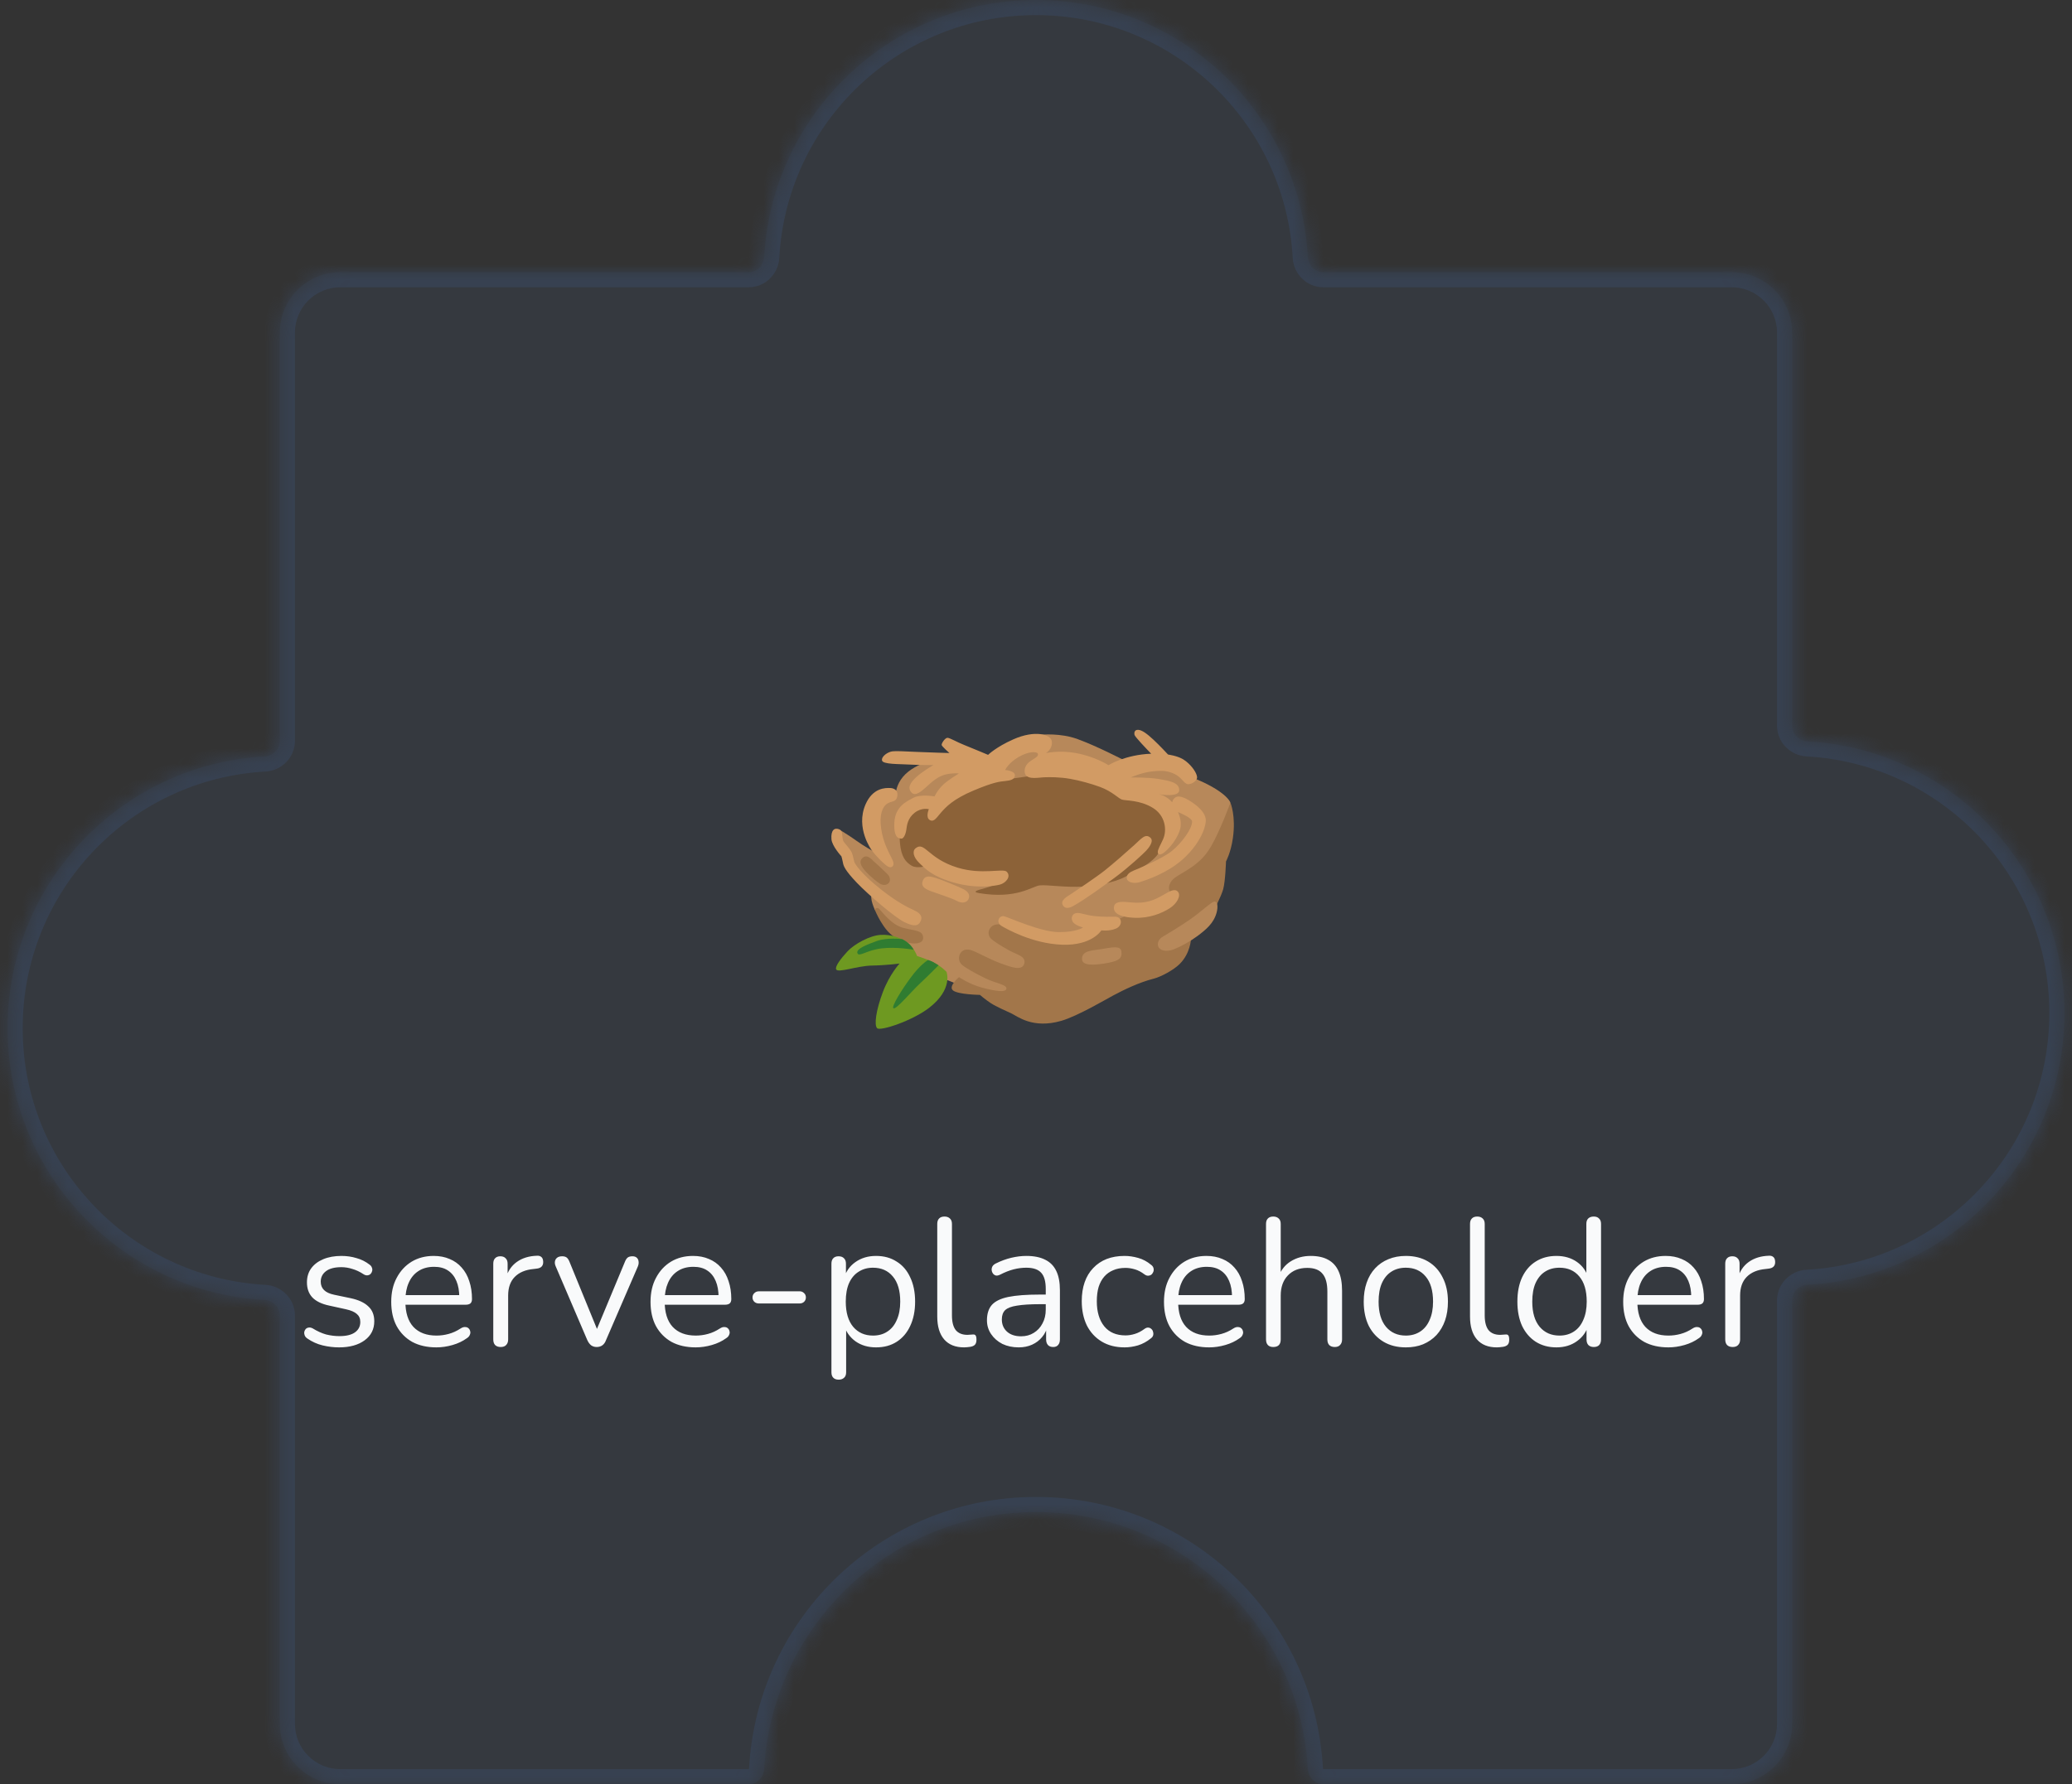 <svg width="137" height="118" viewBox="0 0 137 118" fill="none" xmlns="http://www.w3.org/2000/svg">
<rect x="0" y="0" width="137" height="118" fill="#333333" stroke="none"/>
<mask id="path-1-inside-1_673_9210" fill="white">
<path fill-rule="evenodd" clip-rule="evenodd" d="M87.5 18C86.948 18 86.503 17.552 86.473 17C85.954 7.524 78.106 0 68.5 0C58.894 0 51.046 7.524 50.527 17C50.497 17.552 50.052 18 49.5 18L22.5 18C20.291 18 18.5 19.791 18.5 22L18.5 49C18.5 49.552 18.052 49.997 17.5 50.027C8.024 50.546 0.5 58.394 0.5 68C0.5 77.606 8.024 85.454 17.5 85.973C18.052 86.003 18.5 86.448 18.5 87L18.5 114C18.5 116.209 20.291 118 22.5 118L49.5 118C50.052 118 50.497 117.552 50.527 117C51.046 107.524 58.894 100 68.5 100C78.106 100 85.954 107.524 86.473 117C86.503 117.552 86.948 118 87.5 118L114.5 118C116.709 118 118.5 116.209 118.5 114L118.5 86C118.5 85.448 118.948 85.003 119.5 84.973C128.976 84.454 136.5 76.606 136.5 67C136.5 57.394 128.976 49.546 119.5 49.027C118.948 48.997 118.5 48.552 118.5 48L118.5 22C118.5 19.791 116.709 18 114.5 18L87.5 18Z"/>
</mask>
<path fill-rule="evenodd" clip-rule="evenodd" d="M87.5 18C86.948 18 86.503 17.552 86.473 17C85.954 7.524 78.106 0 68.5 0C58.894 0 51.046 7.524 50.527 17C50.497 17.552 50.052 18 49.5 18L22.5 18C20.291 18 18.5 19.791 18.5 22L18.5 49C18.5 49.552 18.052 49.997 17.5 50.027C8.024 50.546 0.5 58.394 0.5 68C0.5 77.606 8.024 85.454 17.5 85.973C18.052 86.003 18.5 86.448 18.5 87L18.5 114C18.5 116.209 20.291 118 22.5 118L49.5 118C50.052 118 50.497 117.552 50.527 117C51.046 107.524 58.894 100 68.5 100C78.106 100 85.954 107.524 86.473 117C86.503 117.552 86.948 118 87.5 118L114.5 118C116.709 118 118.5 116.209 118.5 114L118.5 86C118.5 85.448 118.948 85.003 119.5 84.973C128.976 84.454 136.5 76.606 136.5 67C136.5 57.394 128.976 49.546 119.5 49.027C118.948 48.997 118.5 48.552 118.5 48L118.5 22C118.5 19.791 116.709 18 114.5 18L87.5 18Z" fill="#374151" fill-opacity="0.4"/>
<path d="M18.5 22L17.5 22L17.5 22L18.5 22ZM18.5 114L17.5 114V114H18.5ZM118.5 114H117.5H118.5ZM118.5 22H117.5H118.5ZM119.5 49.027L119.555 48.029L119.5 49.027ZM119.5 84.973L119.445 83.974L119.5 84.973ZM50.527 117L49.529 116.945L50.527 117ZM18.5 49L17.5 49L18.5 49ZM17.5 50.027L17.555 51.026L17.5 50.027ZM17.5 85.973L17.445 86.971L17.5 85.973ZM18.5 87L17.5 87L18.5 87ZM50.527 17L49.529 16.945L50.527 17ZM86.473 117L87.471 116.945L86.473 117ZM86.473 17L85.474 17.055L86.473 17ZM68.5 1C77.572 1 84.984 8.106 85.474 17.055L87.471 16.945C86.924 6.942 78.64 -1 68.5 -1V1ZM51.526 17.055C52.016 8.106 59.428 1 68.5 1V-1C58.36 -1 50.077 6.942 49.529 16.945L51.526 17.055ZM49.5 17L22.5 17V19L49.5 19V17ZM22.5 17C19.739 17 17.5 19.239 17.5 22H19.5C19.5 20.343 20.843 19 22.5 19V17ZM17.5 22L17.5 49L19.5 49L19.5 22L17.5 22ZM17.445 49.029C7.442 49.577 -0.5 57.86 -0.5 68H1.5C1.5 58.928 8.606 51.516 17.555 51.026L17.445 49.029ZM-0.5 68C-0.5 78.14 7.442 86.424 17.445 86.971L17.555 84.974C8.606 84.484 1.5 77.072 1.5 68H-0.5ZM17.5 87L17.5 114L19.5 114L19.5 87L17.5 87ZM17.5 114C17.5 116.761 19.739 119 22.5 119V117C20.843 117 19.5 115.657 19.5 114H17.5ZM22.5 119L49.5 119V117L22.5 117V119ZM51.526 117.055C52.016 108.106 59.428 101 68.5 101V99C58.36 99 50.077 106.942 49.529 116.945L51.526 117.055ZM68.5 101C77.572 101 84.984 108.106 85.474 117.055L87.471 116.945C86.924 106.942 78.64 99 68.5 99V101ZM87.5 119L114.5 119V117L87.5 117V119ZM114.5 119C117.261 119 119.5 116.761 119.5 114H117.5C117.5 115.657 116.157 117 114.5 117V119ZM119.5 114L119.5 86H117.5L117.5 114H119.5ZM119.555 85.971C129.558 85.424 137.5 77.14 137.5 67H135.5C135.5 76.072 128.394 83.484 119.445 83.974L119.555 85.971ZM137.5 67C137.5 56.86 129.558 48.577 119.555 48.029L119.445 50.026C128.394 50.516 135.5 57.928 135.5 67H137.5ZM119.5 48L119.5 22H117.5L117.5 48H119.5ZM119.5 22C119.5 19.239 117.261 17 114.5 17V19C116.157 19 117.5 20.343 117.5 22H119.5ZM114.5 17L87.5 17V19L114.5 19V17ZM119.555 48.029C119.533 48.028 119.516 48.019 119.506 48.008C119.501 48.003 119.5 48 119.5 48C119.5 48 119.5 48 119.5 48.001C119.5 48.001 119.5 48.001 119.5 48H117.5C117.5 49.118 118.399 49.968 119.445 50.026L119.555 48.029ZM119.5 86C119.5 85.999 119.5 85.999 119.5 85.999C119.5 86 119.5 86 119.5 86C119.5 86 119.501 85.997 119.506 85.992C119.516 85.981 119.533 85.972 119.555 85.971L119.445 83.974C118.399 84.031 117.5 84.882 117.5 86H119.5ZM49.5 119C50.618 119 51.468 118.101 51.526 117.055L49.529 116.945C49.528 116.967 49.519 116.984 49.508 116.994C49.503 116.999 49.5 117 49.5 117C49.5 117 49.5 117 49.501 117C49.501 117 49.501 117 49.5 117V119ZM17.5 49C17.5 49.001 17.5 49.001 17.5 49.001C17.5 49 17.5 49 17.5 49C17.5 49 17.499 49.003 17.494 49.008C17.484 49.019 17.467 49.028 17.445 49.029L17.555 51.026C18.601 50.968 19.5 50.118 19.5 49L17.5 49ZM17.445 86.971C17.467 86.972 17.484 86.981 17.494 86.992C17.499 86.997 17.5 87 17.5 87C17.5 87 17.5 87 17.5 86.999C17.5 86.999 17.5 86.999 17.5 87L19.5 87C19.5 85.882 18.601 85.031 17.555 84.974L17.445 86.971ZM49.529 16.945C49.528 16.967 49.519 16.984 49.508 16.994C49.503 16.999 49.5 17 49.5 17C49.5 17 49.5 17 49.501 17C49.501 17 49.501 17 49.5 17V19C50.618 19 51.468 18.101 51.526 17.055L49.529 16.945ZM85.474 117.055C85.531 118.101 86.382 119 87.5 119V117C87.499 117 87.499 117 87.499 117C87.5 117 87.5 117 87.5 117C87.5 117 87.497 116.999 87.492 116.994C87.481 116.984 87.472 116.967 87.471 116.945L85.474 117.055ZM85.474 17.055C85.531 18.101 86.382 19 87.5 19V17C87.499 17 87.499 17 87.499 17C87.5 17 87.5 17 87.5 17C87.5 17 87.497 16.999 87.492 16.994C87.481 16.984 87.472 16.967 87.471 16.945L85.474 17.055Z" fill="#374151" mask="url(#path-1-inside-1_673_9210)"/>
<path d="M22.419 89.108C22.059 89.108 21.695 89.064 21.327 88.976C20.967 88.888 20.631 88.736 20.319 88.52C20.239 88.464 20.183 88.4 20.151 88.328C20.119 88.248 20.107 88.172 20.115 88.1C20.131 88.02 20.163 87.952 20.211 87.896C20.267 87.84 20.331 87.808 20.403 87.8C20.483 87.784 20.571 87.8 20.667 87.848C20.979 88.04 21.279 88.176 21.567 88.256C21.863 88.328 22.155 88.364 22.443 88.364C22.899 88.364 23.243 88.28 23.475 88.112C23.707 87.944 23.823 87.716 23.823 87.428C23.823 87.204 23.747 87.028 23.595 86.9C23.443 86.764 23.203 86.66 22.875 86.588L21.783 86.348C21.279 86.244 20.903 86.064 20.655 85.808C20.415 85.552 20.295 85.22 20.295 84.812C20.295 84.452 20.387 84.144 20.571 83.888C20.763 83.624 21.031 83.42 21.375 83.276C21.719 83.132 22.119 83.06 22.575 83.06C22.927 83.06 23.259 83.108 23.571 83.204C23.891 83.292 24.179 83.436 24.435 83.636C24.515 83.692 24.567 83.76 24.591 83.84C24.623 83.912 24.627 83.988 24.603 84.068C24.587 84.14 24.551 84.204 24.495 84.26C24.439 84.308 24.371 84.336 24.291 84.344C24.211 84.352 24.127 84.328 24.039 84.272C23.799 84.112 23.555 83.996 23.307 83.924C23.059 83.844 22.815 83.804 22.575 83.804C22.127 83.804 21.787 83.892 21.555 84.068C21.323 84.244 21.207 84.476 21.207 84.764C21.207 84.988 21.279 85.172 21.423 85.316C21.567 85.46 21.791 85.564 22.095 85.628L23.187 85.856C23.707 85.968 24.095 86.148 24.351 86.396C24.615 86.636 24.747 86.964 24.747 87.38C24.747 87.908 24.535 88.328 24.111 88.64C23.687 88.952 23.123 89.108 22.419 89.108ZM28.856 89.108C28.24 89.108 27.708 88.988 27.26 88.748C26.82 88.5 26.476 88.152 26.228 87.704C25.988 87.256 25.868 86.72 25.868 86.096C25.868 85.488 25.988 84.96 26.228 84.512C26.468 84.056 26.796 83.7 27.212 83.444C27.636 83.188 28.124 83.06 28.676 83.06C29.068 83.06 29.42 83.128 29.732 83.264C30.044 83.392 30.308 83.58 30.524 83.828C30.748 84.076 30.916 84.376 31.028 84.728C31.148 85.08 31.208 85.476 31.208 85.916C31.208 86.044 31.172 86.14 31.1 86.204C31.028 86.26 30.924 86.288 30.788 86.288H26.612V85.652H30.56L30.368 85.808C30.368 85.376 30.304 85.012 30.176 84.716C30.048 84.412 29.86 84.18 29.612 84.02C29.372 83.86 29.068 83.78 28.7 83.78C28.292 83.78 27.944 83.876 27.656 84.068C27.376 84.252 27.164 84.512 27.02 84.848C26.876 85.176 26.804 85.56 26.804 86V86.072C26.804 86.808 26.98 87.368 27.332 87.752C27.692 88.136 28.2 88.328 28.856 88.328C29.128 88.328 29.396 88.292 29.66 88.22C29.932 88.148 30.196 88.028 30.452 87.86C30.564 87.788 30.664 87.756 30.752 87.764C30.848 87.764 30.924 87.792 30.98 87.848C31.036 87.896 31.072 87.96 31.088 88.04C31.112 88.112 31.104 88.192 31.064 88.28C31.032 88.368 30.964 88.444 30.86 88.508C30.596 88.7 30.284 88.848 29.924 88.952C29.564 89.056 29.208 89.108 28.856 89.108ZM33.107 89.084C32.947 89.084 32.823 89.04 32.735 88.952C32.655 88.864 32.615 88.74 32.615 88.58V83.576C32.615 83.416 32.655 83.296 32.735 83.216C32.815 83.128 32.931 83.084 33.083 83.084C33.235 83.084 33.351 83.128 33.431 83.216C33.519 83.296 33.563 83.416 33.563 83.576V84.548H33.443C33.571 84.076 33.815 83.712 34.175 83.456C34.535 83.2 34.979 83.064 35.507 83.048C35.627 83.04 35.723 83.068 35.795 83.132C35.867 83.188 35.907 83.288 35.915 83.432C35.923 83.568 35.891 83.676 35.819 83.756C35.747 83.836 35.635 83.884 35.483 83.9L35.291 83.924C34.747 83.972 34.327 84.148 34.031 84.452C33.743 84.748 33.599 85.156 33.599 85.676V88.58C33.599 88.74 33.555 88.864 33.467 88.952C33.387 89.04 33.267 89.084 33.107 89.084ZM39.451 89.084C39.315 89.084 39.195 89.048 39.091 88.976C38.987 88.896 38.899 88.776 38.827 88.616L36.751 83.768C36.695 83.648 36.675 83.536 36.691 83.432C36.707 83.328 36.755 83.244 36.835 83.18C36.915 83.116 37.027 83.084 37.171 83.084C37.299 83.084 37.399 83.112 37.471 83.168C37.543 83.224 37.607 83.324 37.663 83.468L39.631 88.28H39.307L41.311 83.468C41.367 83.324 41.431 83.224 41.503 83.168C41.575 83.112 41.679 83.084 41.815 83.084C41.943 83.084 42.039 83.116 42.103 83.18C42.175 83.244 42.215 83.328 42.223 83.432C42.239 83.528 42.223 83.636 42.175 83.756L40.075 88.616C40.019 88.776 39.935 88.896 39.823 88.976C39.719 89.048 39.595 89.084 39.451 89.084ZM46.001 89.108C45.385 89.108 44.853 88.988 44.405 88.748C43.965 88.5 43.621 88.152 43.373 87.704C43.133 87.256 43.013 86.72 43.013 86.096C43.013 85.488 43.133 84.96 43.373 84.512C43.613 84.056 43.941 83.7 44.357 83.444C44.781 83.188 45.269 83.06 45.821 83.06C46.213 83.06 46.565 83.128 46.877 83.264C47.189 83.392 47.453 83.58 47.669 83.828C47.893 84.076 48.061 84.376 48.173 84.728C48.293 85.08 48.353 85.476 48.353 85.916C48.353 86.044 48.317 86.14 48.245 86.204C48.173 86.26 48.069 86.288 47.933 86.288H43.757V85.652H47.705L47.513 85.808C47.513 85.376 47.449 85.012 47.321 84.716C47.193 84.412 47.005 84.18 46.757 84.02C46.517 83.86 46.213 83.78 45.845 83.78C45.437 83.78 45.089 83.876 44.801 84.068C44.521 84.252 44.309 84.512 44.165 84.848C44.021 85.176 43.949 85.56 43.949 86V86.072C43.949 86.808 44.125 87.368 44.477 87.752C44.837 88.136 45.345 88.328 46.001 88.328C46.273 88.328 46.541 88.292 46.805 88.22C47.077 88.148 47.341 88.028 47.597 87.86C47.709 87.788 47.809 87.756 47.897 87.764C47.993 87.764 48.069 87.792 48.125 87.848C48.181 87.896 48.217 87.96 48.233 88.04C48.257 88.112 48.249 88.192 48.209 88.28C48.177 88.368 48.109 88.444 48.005 88.508C47.741 88.7 47.429 88.848 47.069 88.952C46.709 89.056 46.353 89.108 46.001 89.108ZM50.177 86.204C50.057 86.204 49.957 86.168 49.877 86.096C49.797 86.016 49.757 85.92 49.757 85.808C49.757 85.688 49.797 85.592 49.877 85.52C49.957 85.44 50.057 85.4 50.177 85.4H52.877C52.989 85.4 53.085 85.44 53.165 85.52C53.245 85.592 53.285 85.688 53.285 85.808C53.285 85.92 53.245 86.016 53.165 86.096C53.085 86.168 52.989 86.204 52.877 86.204H50.177ZM55.455 91.244C55.294 91.244 55.175 91.2 55.094 91.112C55.014 91.032 54.974 90.912 54.974 90.752V83.576C54.974 83.416 55.014 83.296 55.094 83.216C55.175 83.128 55.291 83.084 55.443 83.084C55.602 83.084 55.722 83.128 55.803 83.216C55.891 83.296 55.934 83.416 55.934 83.576V84.716L55.803 84.548C55.931 84.092 56.182 83.732 56.559 83.468C56.943 83.196 57.398 83.06 57.926 83.06C58.447 83.06 58.898 83.184 59.282 83.432C59.675 83.672 59.974 84.02 60.182 84.476C60.398 84.924 60.507 85.46 60.507 86.084C60.507 86.7 60.398 87.236 60.182 87.692C59.974 88.14 59.678 88.488 59.294 88.736C58.91 88.984 58.455 89.108 57.926 89.108C57.398 89.108 56.947 88.976 56.571 88.712C56.194 88.44 55.938 88.08 55.803 87.632H55.947V90.752C55.947 90.912 55.903 91.032 55.815 91.112C55.727 91.2 55.606 91.244 55.455 91.244ZM57.722 88.328C58.09 88.328 58.407 88.24 58.67 88.064C58.943 87.888 59.151 87.632 59.294 87.296C59.447 86.96 59.523 86.556 59.523 86.084C59.523 85.356 59.358 84.8 59.031 84.416C58.711 84.032 58.275 83.84 57.722 83.84C57.362 83.84 57.047 83.928 56.775 84.104C56.502 84.272 56.291 84.524 56.139 84.86C55.995 85.188 55.922 85.596 55.922 86.084C55.922 86.804 56.087 87.36 56.414 87.752C56.742 88.136 57.178 88.328 57.722 88.328ZM63.747 89.108C63.171 89.108 62.731 88.932 62.427 88.58C62.123 88.228 61.971 87.724 61.971 87.068V80.948C61.971 80.788 62.011 80.668 62.091 80.588C62.171 80.5 62.291 80.456 62.451 80.456C62.603 80.456 62.723 80.5 62.811 80.588C62.899 80.668 62.943 80.788 62.943 80.948V86.996C62.943 87.428 63.027 87.752 63.195 87.968C63.371 88.176 63.627 88.28 63.963 88.28C64.035 88.28 64.099 88.276 64.155 88.268C64.211 88.26 64.267 88.256 64.323 88.256C64.411 88.248 64.471 88.268 64.503 88.316C64.543 88.364 64.563 88.46 64.563 88.604C64.563 88.748 64.531 88.856 64.467 88.928C64.403 89 64.299 89.048 64.155 89.072C64.091 89.08 64.023 89.088 63.951 89.096C63.879 89.104 63.811 89.108 63.747 89.108ZM67.357 89.108C66.957 89.108 66.597 89.032 66.277 88.88C65.965 88.72 65.717 88.504 65.533 88.232C65.349 87.96 65.257 87.656 65.257 87.32C65.257 86.888 65.365 86.548 65.581 86.3C65.805 86.052 66.169 85.876 66.673 85.772C67.185 85.668 67.881 85.616 68.761 85.616H69.301V86.252H68.773C68.125 86.252 67.613 86.284 67.237 86.348C66.869 86.404 66.609 86.504 66.457 86.648C66.313 86.792 66.241 86.996 66.241 87.26C66.241 87.588 66.353 87.856 66.577 88.064C66.809 88.272 67.121 88.376 67.513 88.376C67.833 88.376 68.113 88.3 68.353 88.148C68.601 87.996 68.793 87.788 68.929 87.524C69.073 87.26 69.145 86.956 69.145 86.612V85.244C69.145 84.748 69.045 84.392 68.845 84.176C68.645 83.952 68.317 83.84 67.861 83.84C67.581 83.84 67.301 83.876 67.021 83.948C66.741 84.02 66.445 84.136 66.133 84.296C66.021 84.352 65.925 84.372 65.845 84.356C65.765 84.332 65.701 84.288 65.653 84.224C65.605 84.16 65.577 84.088 65.569 84.008C65.561 83.92 65.577 83.836 65.617 83.756C65.665 83.676 65.737 83.612 65.833 83.564C66.185 83.388 66.533 83.26 66.877 83.18C67.221 83.1 67.549 83.06 67.861 83.06C68.365 83.06 68.781 83.144 69.109 83.312C69.437 83.472 69.681 83.72 69.841 84.056C70.001 84.384 70.081 84.808 70.081 85.328V88.58C70.081 88.74 70.041 88.864 69.961 88.952C69.889 89.04 69.781 89.084 69.637 89.084C69.485 89.084 69.369 89.04 69.289 88.952C69.209 88.864 69.169 88.74 69.169 88.58V87.644H69.277C69.213 87.948 69.089 88.208 68.905 88.424C68.729 88.64 68.509 88.808 68.245 88.928C67.981 89.048 67.685 89.108 67.357 89.108ZM74.357 89.108C73.773 89.108 73.269 88.98 72.845 88.724C72.421 88.468 72.093 88.112 71.861 87.656C71.637 87.192 71.525 86.656 71.525 86.048C71.525 85.584 71.589 85.168 71.717 84.8C71.845 84.432 72.033 84.12 72.281 83.864C72.529 83.6 72.825 83.4 73.169 83.264C73.521 83.128 73.917 83.06 74.357 83.06C74.645 83.06 74.945 83.104 75.257 83.192C75.569 83.28 75.853 83.432 76.109 83.648C76.189 83.704 76.241 83.772 76.265 83.852C76.289 83.932 76.289 84.012 76.265 84.092C76.241 84.164 76.201 84.228 76.145 84.284C76.089 84.332 76.017 84.36 75.929 84.368C75.849 84.376 75.765 84.348 75.677 84.284C75.469 84.124 75.257 84.012 75.041 83.948C74.825 83.884 74.617 83.852 74.417 83.852C74.105 83.852 73.833 83.904 73.601 84.008C73.369 84.104 73.173 84.244 73.013 84.428C72.853 84.612 72.729 84.84 72.641 85.112C72.561 85.384 72.521 85.7 72.521 86.06C72.521 86.756 72.685 87.308 73.013 87.716C73.341 88.116 73.809 88.316 74.417 88.316C74.617 88.316 74.821 88.284 75.029 88.22C75.245 88.156 75.461 88.044 75.677 87.884C75.765 87.82 75.849 87.792 75.929 87.8C76.009 87.808 76.077 87.84 76.133 87.896C76.189 87.944 76.225 88.008 76.241 88.088C76.265 88.168 76.265 88.248 76.241 88.328C76.217 88.4 76.165 88.464 76.085 88.52C75.829 88.728 75.549 88.88 75.245 88.976C74.941 89.064 74.645 89.108 74.357 89.108ZM79.95 89.108C79.334 89.108 78.802 88.988 78.354 88.748C77.914 88.5 77.57 88.152 77.322 87.704C77.082 87.256 76.962 86.72 76.962 86.096C76.962 85.488 77.082 84.96 77.322 84.512C77.562 84.056 77.89 83.7 78.306 83.444C78.73 83.188 79.218 83.06 79.77 83.06C80.162 83.06 80.514 83.128 80.826 83.264C81.138 83.392 81.402 83.58 81.618 83.828C81.842 84.076 82.01 84.376 82.122 84.728C82.242 85.08 82.302 85.476 82.302 85.916C82.302 86.044 82.266 86.14 82.194 86.204C82.122 86.26 82.018 86.288 81.882 86.288H77.706V85.652H81.654L81.462 85.808C81.462 85.376 81.398 85.012 81.27 84.716C81.142 84.412 80.954 84.18 80.706 84.02C80.466 83.86 80.162 83.78 79.794 83.78C79.386 83.78 79.038 83.876 78.75 84.068C78.47 84.252 78.258 84.512 78.114 84.848C77.97 85.176 77.898 85.56 77.898 86V86.072C77.898 86.808 78.074 87.368 78.426 87.752C78.786 88.136 79.294 88.328 79.95 88.328C80.222 88.328 80.49 88.292 80.754 88.22C81.026 88.148 81.29 88.028 81.546 87.86C81.658 87.788 81.758 87.756 81.846 87.764C81.942 87.764 82.018 87.792 82.074 87.848C82.13 87.896 82.166 87.96 82.182 88.04C82.206 88.112 82.198 88.192 82.158 88.28C82.126 88.368 82.058 88.444 81.954 88.508C81.69 88.7 81.378 88.848 81.018 88.952C80.658 89.056 80.302 89.108 79.95 89.108ZM84.189 89.084C84.029 89.084 83.909 89.04 83.829 88.952C83.749 88.864 83.709 88.74 83.709 88.58V80.948C83.709 80.788 83.749 80.668 83.829 80.588C83.909 80.5 84.029 80.456 84.189 80.456C84.341 80.456 84.461 80.5 84.549 80.588C84.637 80.668 84.681 80.788 84.681 80.948V84.464H84.525C84.693 84 84.965 83.652 85.341 83.42C85.725 83.18 86.165 83.06 86.661 83.06C87.125 83.06 87.509 83.144 87.813 83.312C88.125 83.48 88.357 83.736 88.509 84.08C88.661 84.416 88.737 84.844 88.737 85.364V88.58C88.737 88.74 88.693 88.864 88.605 88.952C88.525 89.04 88.409 89.084 88.257 89.084C88.097 89.084 87.973 89.04 87.885 88.952C87.805 88.864 87.765 88.74 87.765 88.58V85.424C87.765 84.88 87.657 84.484 87.441 84.236C87.233 83.98 86.897 83.852 86.433 83.852C85.897 83.852 85.469 84.02 85.149 84.356C84.837 84.684 84.681 85.124 84.681 85.676V88.58C84.681 88.916 84.517 89.084 84.189 89.084ZM92.953 89.108C92.385 89.108 91.893 88.984 91.477 88.736C91.061 88.488 90.737 88.14 90.505 87.692C90.281 87.236 90.169 86.7 90.169 86.084C90.169 85.62 90.233 85.204 90.361 84.836C90.489 84.46 90.677 84.14 90.925 83.876C91.173 83.612 91.465 83.412 91.801 83.276C92.145 83.132 92.529 83.06 92.953 83.06C93.521 83.06 94.013 83.184 94.429 83.432C94.845 83.68 95.165 84.032 95.389 84.488C95.621 84.936 95.737 85.468 95.737 86.084C95.737 86.548 95.673 86.964 95.545 87.332C95.417 87.7 95.229 88.02 94.981 88.292C94.733 88.556 94.437 88.76 94.093 88.904C93.757 89.04 93.377 89.108 92.953 89.108ZM92.953 88.328C93.313 88.328 93.629 88.24 93.901 88.064C94.173 87.888 94.381 87.632 94.525 87.296C94.677 86.96 94.753 86.556 94.753 86.084C94.753 85.356 94.589 84.8 94.261 84.416C93.941 84.032 93.505 83.84 92.953 83.84C92.585 83.84 92.265 83.928 91.993 84.104C91.729 84.272 91.521 84.524 91.369 84.86C91.225 85.188 91.153 85.596 91.153 86.084C91.153 86.804 91.317 87.36 91.645 87.752C91.973 88.136 92.409 88.328 92.953 88.328ZM98.973 89.108C98.397 89.108 97.957 88.932 97.653 88.58C97.349 88.228 97.197 87.724 97.197 87.068V80.948C97.197 80.788 97.237 80.668 97.317 80.588C97.397 80.5 97.517 80.456 97.677 80.456C97.829 80.456 97.949 80.5 98.037 80.588C98.125 80.668 98.169 80.788 98.169 80.948V86.996C98.169 87.428 98.253 87.752 98.421 87.968C98.597 88.176 98.853 88.28 99.189 88.28C99.261 88.28 99.325 88.276 99.381 88.268C99.437 88.26 99.493 88.256 99.549 88.256C99.637 88.248 99.697 88.268 99.729 88.316C99.769 88.364 99.789 88.46 99.789 88.604C99.789 88.748 99.757 88.856 99.693 88.928C99.629 89 99.525 89.048 99.381 89.072C99.317 89.08 99.249 89.088 99.177 89.096C99.105 89.104 99.037 89.108 98.973 89.108ZM102.909 89.108C102.389 89.108 101.933 88.984 101.541 88.736C101.157 88.488 100.857 88.14 100.641 87.692C100.433 87.236 100.329 86.7 100.329 86.084C100.329 85.46 100.433 84.924 100.641 84.476C100.857 84.02 101.157 83.672 101.541 83.432C101.933 83.184 102.389 83.06 102.909 83.06C103.437 83.06 103.889 83.192 104.265 83.456C104.641 83.72 104.893 84.076 105.021 84.524H104.889V80.948C104.889 80.788 104.929 80.668 105.009 80.588C105.097 80.5 105.221 80.456 105.381 80.456C105.533 80.456 105.649 80.5 105.729 80.588C105.817 80.668 105.861 80.788 105.861 80.948V88.58C105.861 88.74 105.821 88.864 105.741 88.952C105.661 89.04 105.541 89.084 105.381 89.084C105.229 89.084 105.109 89.04 105.021 88.952C104.941 88.864 104.901 88.74 104.901 88.58V87.44L105.033 87.608C104.905 88.064 104.649 88.428 104.265 88.7C103.889 88.972 103.437 89.108 102.909 89.108ZM103.113 88.328C103.473 88.328 103.789 88.24 104.061 88.064C104.333 87.888 104.541 87.632 104.685 87.296C104.837 86.96 104.913 86.556 104.913 86.084C104.913 85.356 104.749 84.8 104.421 84.416C104.101 84.032 103.665 83.84 103.113 83.84C102.745 83.84 102.425 83.928 102.153 84.104C101.889 84.272 101.681 84.524 101.529 84.86C101.385 85.188 101.313 85.596 101.313 86.084C101.313 86.804 101.477 87.36 101.805 87.752C102.133 88.136 102.569 88.328 103.113 88.328ZM110.313 89.108C109.697 89.108 109.165 88.988 108.717 88.748C108.277 88.5 107.933 88.152 107.685 87.704C107.445 87.256 107.325 86.72 107.325 86.096C107.325 85.488 107.445 84.96 107.685 84.512C107.925 84.056 108.253 83.7 108.669 83.444C109.093 83.188 109.581 83.06 110.133 83.06C110.525 83.06 110.877 83.128 111.189 83.264C111.501 83.392 111.765 83.58 111.981 83.828C112.205 84.076 112.373 84.376 112.485 84.728C112.605 85.08 112.665 85.476 112.665 85.916C112.665 86.044 112.629 86.14 112.557 86.204C112.485 86.26 112.381 86.288 112.245 86.288H108.069V85.652H112.017L111.825 85.808C111.825 85.376 111.761 85.012 111.633 84.716C111.505 84.412 111.317 84.18 111.069 84.02C110.829 83.86 110.525 83.78 110.157 83.78C109.749 83.78 109.401 83.876 109.113 84.068C108.833 84.252 108.621 84.512 108.477 84.848C108.333 85.176 108.261 85.56 108.261 86V86.072C108.261 86.808 108.437 87.368 108.789 87.752C109.149 88.136 109.657 88.328 110.313 88.328C110.585 88.328 110.853 88.292 111.117 88.22C111.389 88.148 111.653 88.028 111.909 87.86C112.021 87.788 112.121 87.756 112.209 87.764C112.305 87.764 112.381 87.792 112.437 87.848C112.493 87.896 112.529 87.96 112.545 88.04C112.569 88.112 112.561 88.192 112.521 88.28C112.489 88.368 112.421 88.444 112.317 88.508C112.053 88.7 111.741 88.848 111.381 88.952C111.021 89.056 110.665 89.108 110.313 89.108ZM114.564 89.084C114.404 89.084 114.28 89.04 114.192 88.952C114.112 88.864 114.072 88.74 114.072 88.58V83.576C114.072 83.416 114.112 83.296 114.192 83.216C114.272 83.128 114.388 83.084 114.54 83.084C114.692 83.084 114.808 83.128 114.888 83.216C114.976 83.296 115.02 83.416 115.02 83.576V84.548H114.9C115.028 84.076 115.272 83.712 115.632 83.456C115.992 83.2 116.436 83.064 116.964 83.048C117.084 83.04 117.18 83.068 117.252 83.132C117.324 83.188 117.364 83.288 117.372 83.432C117.38 83.568 117.348 83.676 117.276 83.756C117.204 83.836 117.092 83.884 116.94 83.9L116.748 83.924C116.204 83.972 115.784 84.148 115.488 84.452C115.2 84.748 115.056 85.156 115.056 85.676V88.58C115.056 88.74 115.012 88.864 114.924 88.952C114.844 89.04 114.724 89.084 114.564 89.084Z" fill="#F9FAFB"/>
<g clip-path="url(#clip0_673_9210)">
<path d="M62.22 64.65L60.214 63.6L59.387 61.655L57.84 60.166C57.84 60.166 57.692 59.835 57.635 59.577C57.587 59.354 57.587 58.866 57.587 58.866L56.178 57.228L55.69 56.066L55.438 54.83C55.438 54.83 56.127 55.239 56.615 55.594C57.103 55.948 57.716 56.287 57.716 56.287L57.913 54.651L58.4 52.715L59.26 52.278C59.26 52.278 59.343 51.704 59.866 51.199C60.389 50.694 61.078 50.475 61.078 50.475L63.891 50.307L66.299 50.121L68.657 48.605C68.657 48.605 69.701 48.469 70.797 48.74C71.893 49.012 74.586 50.407 74.586 50.407L78.256 50.626L79.066 51.518C79.066 51.518 79.998 51.882 80.682 52.378C81.303 52.827 81.358 53.098 81.358 53.098L80.7 56.202L78.14 60.177L74.813 61.587L67.378 64.808L66.726 65.923L63.904 65.332L62.22 64.65Z" fill="#B7885A"/>
<path d="M61.323 57.254C61.323 57.254 60.656 57.477 60.279 57.254C59.886 57.022 59.595 56.674 59.507 55.78C59.396 54.629 59.816 53.772 59.816 53.772L60.89 53.098L61.817 53.266L64.156 51.477H67.019L68.198 51.309L71.44 51.14L75.988 52.446L77.567 54.34L76.998 56.11L76.598 56.425C76.598 56.425 76.366 56.893 75.393 57.434C74.877 57.72 74.408 57.983 74.408 57.983C74.408 57.983 73.498 58.505 71.657 58.632C70.493 58.713 69.233 58.499 68.741 58.556C68.242 58.612 67.229 59.481 64.751 59.068C63.677 58.888 66.516 58.632 65.466 58.326C64.418 58.022 61.323 57.254 61.323 57.254Z" fill="#8C6238"/>
<path d="M77.513 59.135C77.513 59.135 77.182 58.93 77.327 58.516C77.471 58.103 77.771 57.989 78.42 57.589C79.068 57.186 79.61 56.773 80.065 55.992C80.678 54.94 81.354 53.085 81.354 53.085C81.354 53.085 81.732 53.949 81.516 55.443C81.378 56.399 81.063 56.97 81.063 56.97C81.063 56.97 81.021 58.289 80.877 58.805C80.733 59.321 80.216 60.29 80.216 60.29L78.744 62.115C78.744 62.115 78.718 63.036 78.002 63.751C77.593 64.16 76.745 64.608 76.29 64.722C75.327 64.965 74.323 65.451 73.579 65.849C73.155 66.074 71.261 67.196 70.178 67.511C68.277 68.062 67.277 67.212 66.855 67.013C66.636 66.91 65.866 66.579 65.494 66.332C65.123 66.085 64.792 65.796 64.792 65.796C64.792 65.796 63.37 65.777 63.018 65.507C62.668 65.238 63.41 64.622 63.41 64.622C63.41 64.622 64.09 65.096 64.956 65.324C65.823 65.551 66.503 65.654 66.544 65.385C66.586 65.116 65.842 65.035 65.162 64.705C64.482 64.374 63.821 64.002 63.596 63.797C63.368 63.591 63.368 63.261 63.493 63.055C63.617 62.85 63.865 62.705 64.298 62.869C64.731 63.033 65.475 63.46 66.175 63.716C66.855 63.963 67.577 64.232 67.721 63.736C67.866 63.239 67.227 63.138 66.711 62.85C66.194 62.561 65.7 62.252 65.514 62.067C65.328 61.881 65.287 61.531 65.556 61.283C65.825 61.036 66.297 61.159 66.297 61.159L68.752 61.942L71.184 61.983L73.205 60.995L73.886 60.831L74.649 60.459L77.513 59.135ZM57.825 60.131C57.825 60.131 57.985 59.96 58.149 60.124C58.313 60.288 58.932 61.157 59.715 61.362C60.498 61.568 60.982 61.507 61.036 61.975C61.097 62.504 60.251 62.469 59.612 62.226C58.814 61.922 58.433 61.264 58.227 60.933C58.022 60.605 57.825 60.131 57.825 60.131ZM57.009 56.758C56.782 56.976 56.913 57.289 57.263 57.659C57.613 58.028 57.963 58.306 58.186 58.444C58.409 58.582 58.674 58.54 58.792 58.359C58.882 58.219 58.866 57.976 58.654 57.786C58.481 57.63 58.23 57.361 57.847 57.033C57.659 56.871 57.348 56.427 57.009 56.758Z" fill="#A2764A"/>
<path d="M71.543 63.394C71.532 63.751 71.91 63.887 72.954 63.733C74.109 63.563 74.194 63.327 74.144 62.917C74.093 62.508 73.481 62.664 72.853 62.764C72.221 62.869 71.56 62.852 71.543 63.394ZM80.308 59.623C80.105 59.623 79.424 60.303 78.678 60.813C77.933 61.323 77.117 61.815 76.878 61.951C76.64 62.086 76.487 62.358 76.589 62.613C76.692 62.867 77.132 62.97 77.609 62.784C78.083 62.598 78.698 62.257 79.155 61.918C79.75 61.476 80.26 61.052 80.446 60.339C80.54 59.971 80.512 59.623 80.308 59.623Z" fill="#B7885A"/>
<path d="M70.285 59.883C70.381 60.03 70.565 60.15 70.989 59.905C71.891 59.385 72.917 58.623 73.713 58.039C74.614 57.379 75.612 56.445 75.784 56.261C75.957 56.077 76.314 55.627 76.067 55.403C75.73 55.099 75.465 55.465 74.993 55.891C74.406 56.423 73.571 57.149 73.039 57.573C72.507 57.996 70.989 59.017 70.803 59.135C70.622 59.256 70.058 59.538 70.285 59.883ZM60.544 56.095C60.306 56.281 60.382 56.685 60.78 57.07C61.178 57.455 61.623 57.956 63.071 58.37C63.252 58.422 63.429 58.464 63.6 58.499C64.803 58.742 65.763 58.593 66.113 58.503C66.512 58.4 66.881 57.956 66.558 57.646C66.315 57.414 64.915 57.875 63.309 57.379C61.34 56.775 61.15 55.622 60.544 56.095ZM61.032 58.208C60.885 58.527 61.017 58.739 61.535 58.932C62.053 59.124 62.939 59.4 63.233 59.566C63.648 59.803 63.952 59.663 64.044 59.448C64.177 59.138 63.941 58.923 63.69 58.798C63.364 58.637 62.228 58.164 61.859 58.059C61.548 57.974 61.194 57.853 61.032 58.208ZM73.673 59.897C73.577 60.201 73.711 60.636 74.984 60.697C76.005 60.745 76.826 60.391 77.324 60.078C77.845 59.75 78.101 59.216 77.882 58.973C77.663 58.731 77.335 58.949 76.863 59.216C76.338 59.512 75.795 59.787 74.752 59.678C74.297 59.632 73.776 59.582 73.673 59.897ZM71.608 61.34C71.608 61.34 71.053 61.194 70.922 60.947C70.79 60.699 70.893 60.45 71.14 60.391C71.388 60.332 71.724 60.507 72.324 60.581C72.923 60.653 73.477 60.625 73.726 60.625C74.222 60.625 74.238 61.224 73.785 61.413C73.332 61.603 72.823 61.528 72.823 61.528C72.823 61.528 72.21 62.55 70.224 62.478C68.237 62.406 66.542 61.417 66.269 61.266C65.787 61.003 66.078 60.522 66.385 60.594C66.691 60.667 68.793 61.631 69.977 61.644C71.156 61.662 71.608 61.34 71.608 61.34ZM60.888 60.881C60.732 61.283 60.402 61.279 59.792 60.982C59.181 60.682 57.44 59.201 56.655 58.381C55.872 57.558 55.771 57.274 55.734 57.048C55.712 56.906 55.635 56.635 55.635 56.635C55.635 56.635 55.014 55.961 54.975 55.502C54.927 54.905 55.176 54.719 55.473 54.843C55.773 54.968 55.635 55.228 55.747 55.589C55.797 55.749 56.283 56.187 56.357 56.486C56.416 56.72 56.458 56.847 56.482 56.985C56.506 57.123 56.954 57.794 58.225 58.803C59.321 59.673 60.054 60.023 60.354 60.159C60.653 60.295 61.038 60.494 60.888 60.881ZM57.637 56.23C57.637 56.23 56.545 54.765 57.23 53.196C57.707 52.1 58.536 52.1 58.873 52.116C59.083 52.124 59.378 52.242 59.337 52.608C59.275 53.131 58.895 52.91 58.564 53.227C58.241 53.535 58.116 54.183 58.326 55.152C58.536 56.121 59.011 56.753 59.07 57.033C59.127 57.3 58.93 57.427 58.718 57.313C58.505 57.199 57.987 56.698 57.637 56.23Z" fill="#D29B64"/>
<path d="M59.479 63.725C59.479 63.725 58.818 64.431 58.37 65.621C57.921 66.811 57.788 67.796 57.996 68.001C58.203 68.207 60.308 67.518 61.428 66.656C63.036 65.418 62.583 64.276 62.583 64.276C62.583 64.276 62.244 63.893 61.657 63.617C61.148 63.377 60.634 63.224 60.634 63.224C60.634 63.224 60.478 62.723 60.013 62.362C59.547 62.001 58.943 61.793 58.236 61.828C57.53 61.863 56.499 62.421 56.033 62.922C55.568 63.423 55.207 63.919 55.285 64.105C55.397 64.368 56.672 63.876 57.637 63.858C58.604 63.841 59.479 63.725 59.479 63.725Z" fill="#6E9921"/>
<path d="M59.076 66.682C59.256 66.785 60.225 65.604 60.835 65.035C61.432 64.477 62.056 63.838 62.056 63.838C62.056 63.838 61.865 63.72 61.684 63.617C61.57 63.554 61.367 63.491 61.367 63.491C61.367 63.491 60.883 63.744 60.203 64.672C59.645 65.424 58.91 66.588 59.076 66.682ZM56.692 63.038C56.803 63.316 57.293 62.839 58.293 62.721C59.264 62.605 60.408 62.808 60.408 62.808C60.408 62.808 60.29 62.57 60.076 62.388C59.87 62.213 59.656 62.11 59.656 62.11C59.656 62.11 58.65 61.983 57.961 62.237C57.35 62.462 56.576 62.751 56.692 63.038Z" fill="#2F7C31"/>
<path d="M78.307 52.77C78.088 52.682 77.762 52.577 77.576 52.877C77.537 52.94 77.515 53.002 77.504 53.056C77.136 52.634 76.699 52.538 76.627 52.525C76.736 52.544 77.97 52.748 77.97 52.258C77.97 51.746 77.318 51.637 76.616 51.518C75.913 51.403 74.767 51.416 74.767 51.416C74.767 51.416 75.461 51.092 76.2 51.015C76.854 50.947 77.198 50.969 77.663 51.188C78.132 51.407 78.293 51.847 78.543 51.862C78.792 51.877 79.166 51.645 79.151 51.396C79.136 51.147 78.851 50.692 78.427 50.355C78.42 50.35 78.413 50.345 78.407 50.339C78.213 50.182 77.891 50.02 77.373 49.926C77.285 49.908 77.23 49.9 77.23 49.9C77.23 49.9 76.697 49.322 76.272 48.926C75.848 48.53 75.513 48.283 75.264 48.268C75.014 48.252 74.977 48.454 75.017 48.609C75.052 48.742 75.872 49.598 76.115 49.847C74.387 49.911 73.291 50.606 73.291 50.606C73.291 50.606 72.424 50.033 71.103 49.797C70.025 49.602 69.156 49.808 69.156 49.808C69.156 49.808 69.627 49.53 69.543 49.009C69.476 48.576 68.437 48.257 66.997 48.898C65.847 49.41 65.332 49.922 65.332 49.922C65.332 49.922 64.221 49.453 63.74 49.263C63.259 49.073 62.804 48.795 62.644 48.795C62.484 48.795 62.235 49.176 62.263 49.276C62.292 49.377 62.775 49.801 62.775 49.801C62.775 49.801 61.651 49.773 60.671 49.729C59.691 49.688 59.312 49.659 59.019 49.688C58.726 49.716 58.273 50.009 58.317 50.287C58.361 50.565 59.485 50.521 60.172 50.565C60.859 50.608 61.721 50.593 61.721 50.593C61.721 50.593 60.975 51.031 60.597 51.383C60.216 51.733 59.982 52.07 60.247 52.391C60.509 52.713 60.933 52.332 61.299 51.998C61.664 51.661 62.045 51.339 62.511 51.223C62.979 51.107 63.401 51.151 63.401 51.151C63.401 51.151 62.688 51.593 62.392 51.866C61.979 52.251 61.793 52.669 61.793 52.669C61.793 52.669 60.872 52.509 60.404 52.757C59.936 53.004 59.186 53.332 59.133 54.408C59.081 55.48 59.47 55.445 59.601 55.46C59.733 55.476 59.879 55.198 59.923 54.889C59.967 54.581 60.01 54.115 60.478 53.75C60.947 53.384 61.415 53.516 61.415 53.516C61.415 53.516 61.181 54.056 61.474 54.231C61.767 54.406 61.955 54.025 62.248 53.706C62.541 53.384 63.001 52.857 64.374 52.28C65.748 51.702 66.138 51.687 66.477 51.652C66.816 51.617 67.104 51.549 67.104 51.263C67.104 50.974 66.459 50.923 66.459 50.923C66.459 50.923 66.68 50.449 67.358 50.059C68.036 49.67 68.561 49.694 68.62 49.845C68.745 50.175 67.8 50.245 67.75 50.941C67.699 51.637 68.601 51.424 69.01 51.407C69.417 51.389 70.068 51.387 70.766 51.51C71.394 51.619 72.177 51.838 72.739 52.046C73.538 52.343 73.94 52.794 74.177 52.879C74.413 52.964 75.362 52.89 76.242 53.439C77.033 53.933 77.178 54.867 76.909 55.487C76.738 55.876 76.55 56.167 76.552 56.351C76.554 56.534 76.723 56.572 76.959 56.386C77.628 55.861 78.04 55.025 78.068 54.636C78.07 54.612 78.068 54.594 78.068 54.57C78.073 54.522 78.073 54.469 78.07 54.417C78.07 54.404 78.07 54.388 78.068 54.375C78.066 54.336 78.059 54.294 78.053 54.253C78.048 54.219 78.043 54.185 78.035 54.152C78.029 54.124 78.02 54.095 78.013 54.067C78.007 54.047 78.002 54.028 77.998 54.01C77.97 53.914 77.935 53.813 77.887 53.704C78.138 53.809 78.81 54.106 78.818 54.321C78.843 54.795 78.132 55.751 77.488 56.276C76.845 56.801 75.187 57.482 74.968 57.569C74.75 57.657 74.437 57.829 74.509 58.118C74.577 58.389 75.032 58.435 75.312 58.352C75.857 58.193 77.093 57.757 78.057 56.954C79.022 56.152 79.652 55.095 79.726 54.321C79.798 53.544 78.525 52.857 78.307 52.77Z" fill="#D29B64"/>
</g>
<defs>
<clipPath id="clip0_673_9210">
<rect width="28" height="28" fill="white" transform="translate(54.5 44)"/>
</clipPath>
</defs>
</svg>
